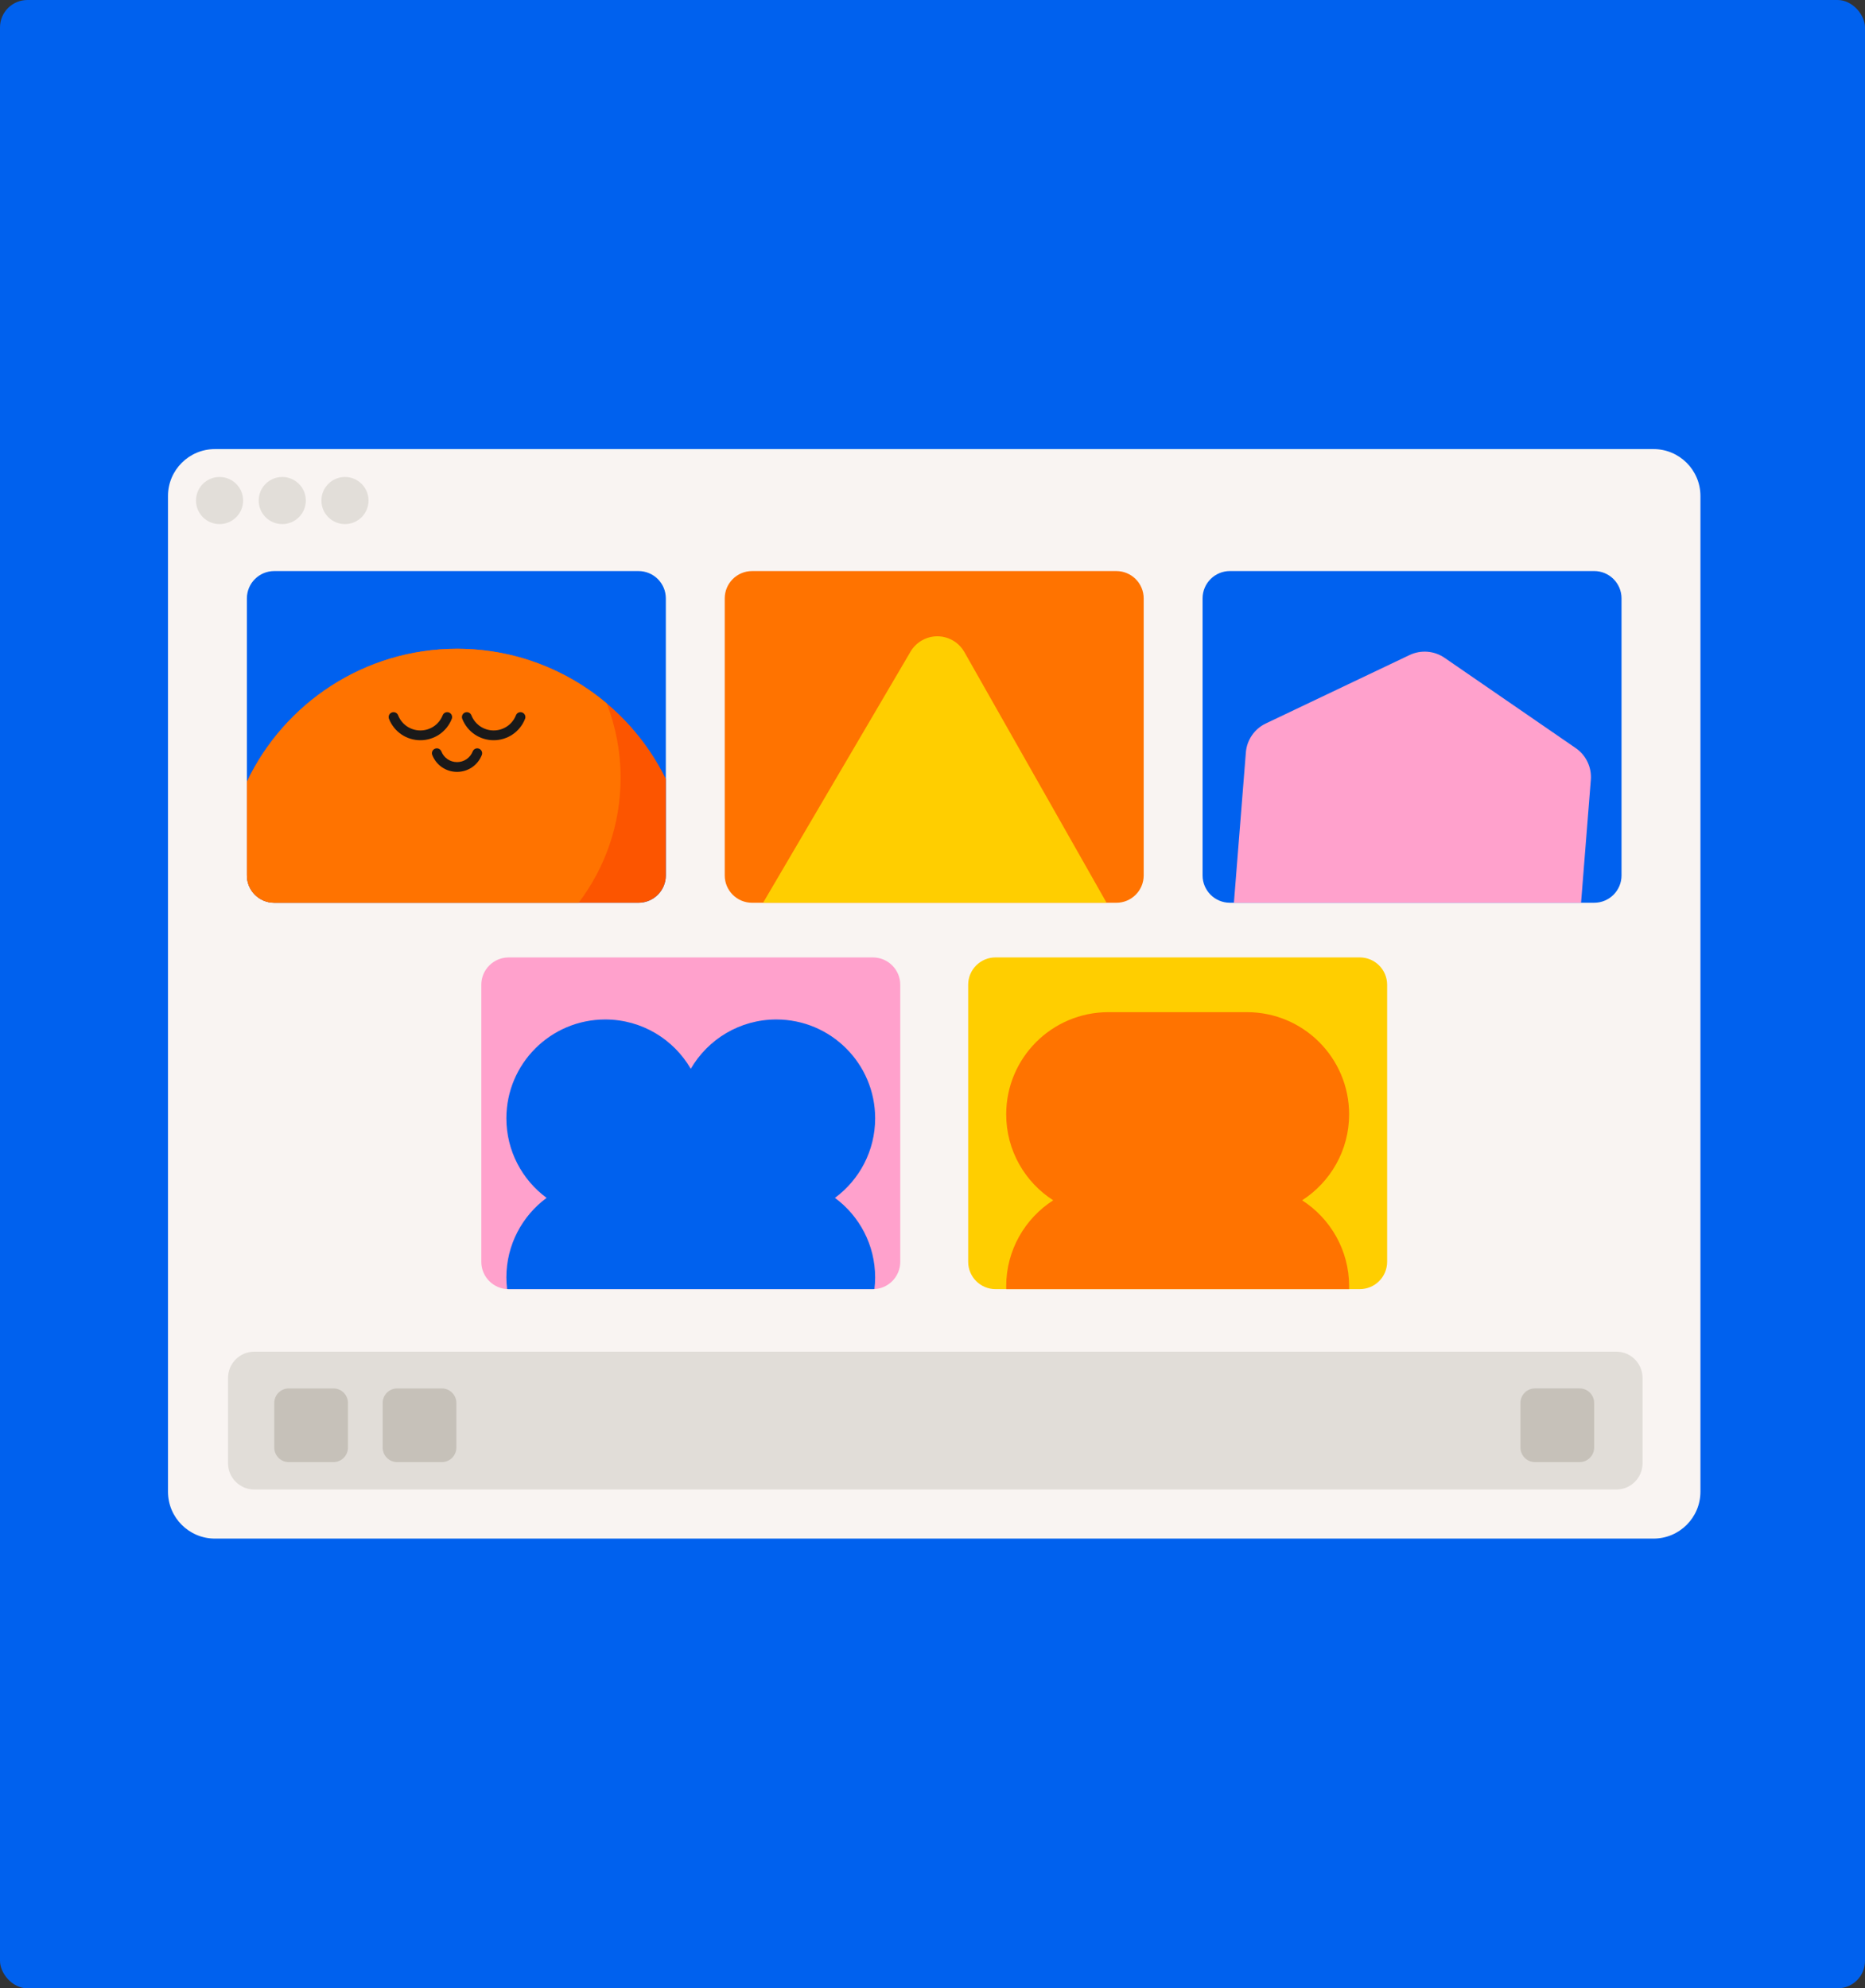 <?xml version="1.0" encoding="utf-8"?>
<svg xmlns="http://www.w3.org/2000/svg" width="544" height="580" viewBox="0 0 544 580" fill="none">
<rect x="0" y="0" width="544" height="580" fill="#333333" stroke="none"/>
<rect width="544" height="580" rx="8" fill="#0061EE"/>
<path d="M482.31 131H62.69C55.129 131 49 137.129 49 144.69V435.122C49 442.683 55.129 448.812 62.69 448.812H482.31C489.871 448.812 496 442.683 496 435.122V144.69C496 137.129 489.871 131 482.31 131Z" fill="#F9F4F2"/>
<path d="M186.241 166.582H79.991C75.585 166.582 72.014 170.154 72.014 174.56V255.364C72.014 259.77 75.585 263.341 79.991 263.341H186.241C190.647 263.341 194.218 259.77 194.218 255.364V174.56C194.218 170.154 190.647 166.582 186.241 166.582Z" fill="#0061EF"/>
<path d="M358.755 263.337H465.005C469.411 263.337 472.982 259.765 472.982 255.359V174.555C472.982 170.149 469.411 166.578 465.005 166.578H358.755C354.35 166.578 350.778 170.149 350.778 174.555V255.359C350.778 259.765 354.35 263.337 358.755 263.337Z" fill="#0061EF"/>
<path d="M325.624 166.582H219.374C214.968 166.582 211.396 170.154 211.396 174.56V255.364C211.396 259.77 214.968 263.341 219.374 263.341H325.624C330.029 263.341 333.601 259.77 333.601 255.364V174.56C333.601 170.154 330.029 166.582 325.624 166.582Z" fill="#FF7300"/>
<path d="M254.617 279.288H148.367C143.961 279.288 140.39 282.86 140.39 287.265V368.07C140.39 372.475 143.961 376.047 148.367 376.047H254.617C259.023 376.047 262.594 372.475 262.594 368.07V287.265C262.594 282.86 259.023 279.288 254.617 279.288Z" fill="#FFA1CC"/>
<path d="M290.383 376.042H396.633C401.039 376.042 404.61 372.471 404.61 368.065V287.261C404.61 282.855 401.039 279.283 396.633 279.283H290.383C285.977 279.283 282.406 282.855 282.406 287.261V368.065C282.406 372.471 285.977 376.042 290.383 376.042Z" fill="#FFCE00"/>
<path d="M471.465 394.289H74.168C69.945 394.289 66.52 397.713 66.52 401.937V426.845C66.52 431.069 69.945 434.493 74.168 434.493H471.465C475.689 434.493 479.113 431.069 479.113 426.845V401.937C479.113 397.713 475.689 394.289 471.465 394.289Z" fill="#E1DDD8"/>
<path d="M64.04 152.883C67.836 152.883 70.913 149.806 70.913 146.01C70.913 142.213 67.836 139.136 64.04 139.136C60.243 139.136 57.166 142.213 57.166 146.01C57.166 149.806 60.243 152.883 64.04 152.883Z" fill="#E2DED9"/>
<path d="M100.621 152.883C104.417 152.883 107.494 149.806 107.494 146.009C107.494 142.213 104.417 139.136 100.621 139.136C96.825 139.136 93.747 142.213 93.747 146.009C93.747 149.806 96.825 152.883 100.621 152.883Z" fill="#E2DED9"/>
<path d="M82.33 152.883C86.126 152.883 89.203 149.806 89.203 146.009C89.203 142.213 86.126 139.136 82.33 139.136C78.534 139.136 75.456 142.213 75.456 146.009C75.456 149.806 78.534 152.883 82.33 152.883Z" fill="#E2DED9"/>
<path d="M97.256 405.006H84.238C81.897 405.006 79.999 406.904 79.999 409.245V422.263C79.999 424.604 81.897 426.502 84.238 426.502H97.256C99.597 426.502 101.495 424.604 101.495 422.263V409.245C101.495 406.904 99.597 405.006 97.256 405.006Z" fill="#C6C1B9"/>
<path d="M447.739 426.498H460.757C463.098 426.498 464.996 424.6 464.996 422.258V409.241C464.996 406.899 463.098 405.001 460.757 405.001H447.739C445.398 405.001 443.5 406.899 443.5 409.241V422.258C443.5 424.6 445.398 426.498 447.739 426.498Z" fill="#C6C1B9"/>
<path d="M128.876 405.006H115.859C113.517 405.006 111.619 406.904 111.619 409.245V422.263C111.619 424.604 113.517 426.502 115.859 426.502H128.876C131.217 426.502 133.115 424.604 133.115 422.263V409.245C133.115 406.904 131.217 405.006 128.876 405.006Z" fill="#C6C1B9"/>
<path d="M194.218 255.364V227.218C183.175 204.733 160.052 189.252 133.313 189.252C106.575 189.252 82.893 205.106 72.018 228.027V255.359C72.018 259.766 75.589 263.337 79.995 263.337H186.245C190.651 263.337 194.222 259.766 194.222 255.359L194.218 255.364Z" fill="#FC5500"/>
<path d="M133.313 189.252C106.25 189.252 82.893 205.106 72.018 228.032V255.364C72.018 259.77 75.589 263.341 79.995 263.341H168.777C176.455 253.218 181.016 240.601 181.016 226.915C181.016 219.254 179.582 211.923 176.979 205.181C165.179 195.242 149.95 189.252 133.318 189.252H133.313Z" fill="#FF7300"/>
<path d="M133.313 225.16C130.103 225.16 127.266 223.229 126.088 220.243C125.797 219.509 126.158 218.678 126.892 218.392C127.627 218.102 128.454 218.462 128.744 219.197C129.492 221.088 131.281 222.306 133.313 222.306C135.345 222.306 137.135 221.083 137.882 219.197C138.173 218.462 138.999 218.102 139.734 218.392C140.468 218.682 140.829 219.513 140.539 220.243C139.36 223.229 136.524 225.16 133.313 225.16Z" fill="#1A1919"/>
<path d="M143.999 215.925C139.931 215.925 136.338 213.48 134.839 209.693C134.548 208.959 134.909 208.128 135.643 207.842C136.378 207.552 137.209 207.912 137.495 208.647C138.555 211.334 141.11 213.071 143.995 213.071C146.88 213.071 149.435 211.334 150.495 208.647C150.785 207.912 151.612 207.552 152.346 207.842C153.081 208.132 153.441 208.963 153.151 209.693C151.656 213.48 148.058 215.925 143.99 215.925H143.999Z" fill="#1A1919"/>
<path d="M122.626 215.925C118.558 215.925 114.965 213.48 113.466 209.693C113.175 208.959 113.536 208.128 114.27 207.842C115.005 207.552 115.836 207.912 116.122 208.647C117.182 211.334 119.737 213.071 122.622 213.071C125.507 213.071 128.062 211.334 129.122 208.647C129.412 207.912 130.239 207.552 130.973 207.842C131.707 208.132 132.068 208.963 131.778 209.693C130.283 213.48 126.685 215.925 122.622 215.925H122.626Z" fill="#1A1919"/>
<path d="M255.271 326.216C255.271 310.292 242.364 297.384 226.44 297.384C215.78 297.384 206.483 303.172 201.491 311.774C196.5 303.172 187.203 297.384 176.543 297.384C160.614 297.384 147.707 310.292 147.707 326.216C147.707 335.733 152.32 344.172 159.436 349.423C152.329 354.674 147.707 363.109 147.707 372.63C147.707 373.778 147.782 374.908 147.914 376.02C148.063 376.029 148.213 376.042 148.367 376.042H254.616C254.766 376.042 254.915 376.029 255.06 376.02C255.192 374.908 255.267 373.778 255.267 372.63C255.267 363.113 250.654 354.674 243.538 349.423H243.543C250.649 344.172 255.271 335.737 255.271 326.216Z" fill="#0061EE"/>
<path d="M363.72 295.251H323.301C306.84 295.251 293.497 308.594 293.497 325.055C293.497 335.583 298.959 344.827 307.205 350.131C298.963 355.435 293.497 364.679 293.497 375.207C293.497 375.488 293.51 375.77 293.519 376.047H393.502C393.511 375.765 393.524 375.488 393.524 375.207C393.524 364.679 388.062 355.435 379.816 350.131C388.057 344.827 393.524 335.583 393.524 325.055C393.524 308.594 380.181 295.251 363.72 295.251Z" fill="#FF7300"/>
<path d="M459.623 218.221L421.375 191.891C418.359 189.815 414.458 189.503 411.146 191.082L369.223 211.039C365.911 212.613 363.695 215.837 363.404 219.491L359.917 263.337H461.179L464.029 227.482C464.319 223.828 462.64 220.296 459.618 218.221H459.623Z" fill="#FFA1CC"/>
<path d="M322.778 263.342L281.281 190.176C278.796 185.827 273.25 184.318 268.91 186.808C267.547 187.586 266.408 188.707 265.607 190.058L222.584 263.337H322.782L322.778 263.342Z" fill="#FFCE00"/>
</svg>